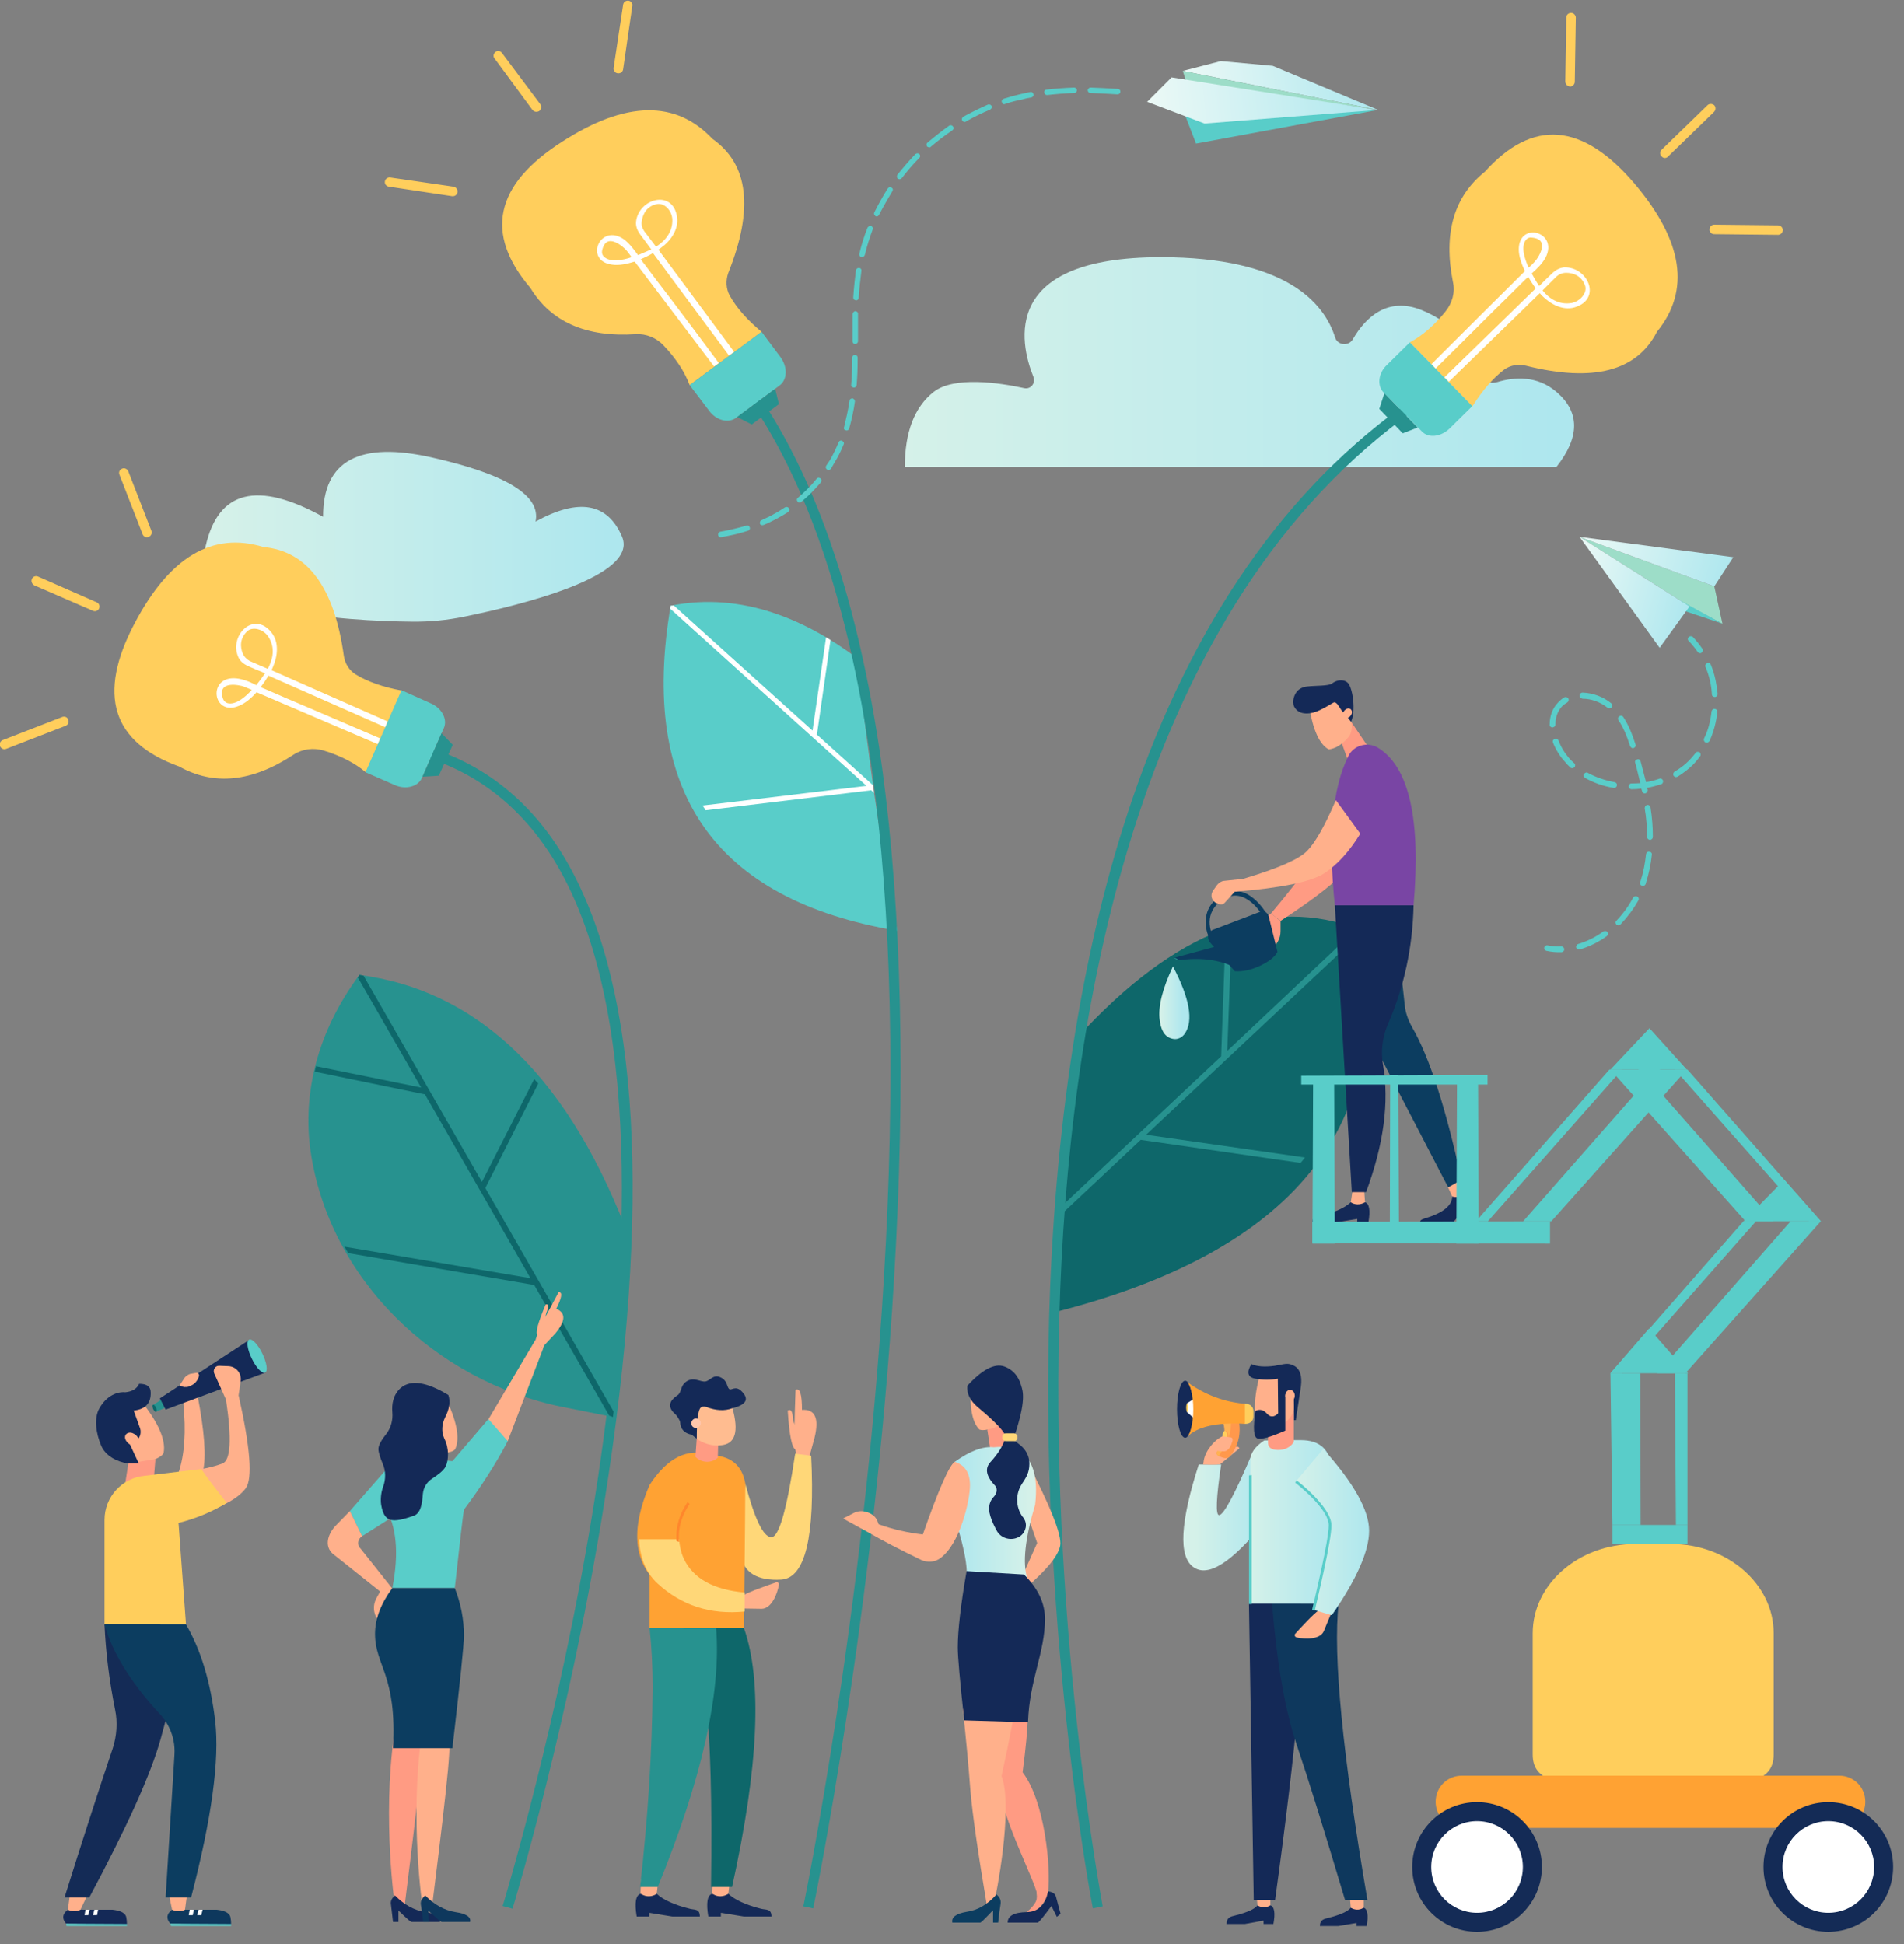 <svg version="1.2" xmlns="http://www.w3.org/2000/svg" viewBox="0 0 561 573" width="561" height="573">
	<rect x="0" y="0" width="561" height="573" fill="#808080" stroke="none"/>
	<title>Vector Smart Object-ai</title>
	<defs>
		<linearGradient id="g1" x1="64.2" y1="131.3" x2="179.6" y2="131.3" gradientUnits="userSpaceOnUse">
			<stop offset="0" stop-color="#d5f1e9"/>
			<stop offset="1" stop-color="#aee7ee"/>
		</linearGradient>
		<linearGradient id="g2" x1="266.6" y1="73.8" x2="458.2" y2="73.8" gradientUnits="userSpaceOnUse">
			<stop offset="0" stop-color="#d5f1e9"/>
			<stop offset="1" stop-color="#aee7ee"/>
		</linearGradient>
		<linearGradient id="g3" x1="467.4" y1="150.7" x2="511.2" y2="162.3" gradientUnits="userSpaceOnUse">
			<stop offset="0" stop-color="#ecf9f6"/>
			<stop offset="1" stop-color="#aee7ee"/>
		</linearGradient>
		<linearGradient id="g4" x1="465.9" y1="156.3" x2="501.2" y2="165.6" gradientUnits="userSpaceOnUse">
			<stop offset="0" stop-color="#ecf9f6"/>
			<stop offset="1" stop-color="#aee7ee"/>
		</linearGradient>
		<linearGradient id="g5" x1="348.1" y1="17.3" x2="403.8" y2="11.2" gradientUnits="userSpaceOnUse">
			<stop offset="0" stop-color="#ecf9f6"/>
			<stop offset="1" stop-color="#aee7ee"/>
		</linearGradient>
		<linearGradient id="g6" x1="337.1" y1="21.7" x2="403.8" y2="14.4" gradientUnits="userSpaceOnUse">
			<stop offset="0" stop-color="#ecf9f6"/>
			<stop offset="1" stop-color="#aee7ee"/>
		</linearGradient>
		<linearGradient id="g7" x1="342.1" y1="282.9" x2="348.4" y2="282.9" gradientUnits="userSpaceOnUse">
			<stop offset="0" stop-color="#d5f1e9"/>
			<stop offset="1" stop-color="#aee7ee"/>
		</linearGradient>
		<linearGradient id="g8" x1="352.1" y1="426.4" x2="372.5" y2="426.4" gradientUnits="userSpaceOnUse">
			<stop offset="0" stop-color="#d5f1e9"/>
			<stop offset="1" stop-color="#aee7ee"/>
		</linearGradient>
		<linearGradient id="g9" x1="368.4" y1="422.4" x2="392.4" y2="422.4" gradientUnits="userSpaceOnUse">
			<stop offset="0" stop-color="#d5f1e9"/>
			<stop offset="1" stop-color="#aee7ee"/>
		</linearGradient>
		<linearGradient id="g10" x1="381.8" y1="425" x2="403.4" y2="425" gradientUnits="userSpaceOnUse">
			<stop offset="0" stop-color="#d5f1e9"/>
			<stop offset="1" stop-color="#aee7ee"/>
		</linearGradient>
		<linearGradient id="g11" x1="303.6" y1="424.5" x2="281.3" y2="424.5" gradientUnits="userSpaceOnUse">
			<stop offset="0" stop-color="#d5f1e9"/>
			<stop offset="1" stop-color="#aee7ee"/>
		</linearGradient>
	</defs>
	<style>
		.s0 { fill: #0e676a } 
		.s1 { fill: #27928f } 
		.s2 { fill: url(#g1) } 
		.s3 { fill: url(#g2) } 
		.s4 { fill: #59cdc9 } 
		.s5 { fill: #ffffff } 
		.s6 { fill: #ffce5c } 
		.s7 { fill: #9dddc8 } 
		.s8 { fill: url(#g3) } 
		.s9 { fill: url(#g4) } 
		.s10 { fill: url(#g5) } 
		.s11 { fill: url(#g6) } 
		.s12 { fill: #0e385d } 
		.s13 { fill: #ffb08b } 
		.s14 { fill: #142957 } 
		.s15 { fill: #ff9b83 } 
		.s16 { fill: #142b56 } 
		.s17 { fill: #0c3d60 } 
		.s18 { fill: #7945a4 } 
		.s19 { fill: url(#g7) } 
		.s20 { fill: url(#g8) } 
		.s21 { fill: url(#g9) } 
		.s22 { fill: url(#g10) } 
		.s23 { fill: #ff984c } 
		.s24 { fill: #ffb253 } 
		.s25 { fill: #ff4665 } 
		.s26 { fill: #ffa233 } 
		.s27 { fill: #ffd778 } 
		.s28 { fill: #ffbc90 } 
		.s29 { fill: #ffc6ac } 
		.s30 { fill: #ff872c } 
		.s31 { fill: url(#g11) } 
	</style>
	<g id="Ńëîé 1">
		<g id="&lt;Group&gt;">
			<path id="&lt;Path&gt;" class="s0" d="m317.4 305.8q43.3-47.4 83.4-31.8 16.2 86.4-91.6 113.1z"/>
			<g id="&lt;Group&gt;">
				<path id="&lt;Path&gt;" class="s1" d="m400.8 274q0.1 0.5 0.2 1l-63.3 59.4 46.8 6.7q-0.6 0.8-1.3 1.6l-47.1-6.8-24.7 23.2 0.3-2.6 48.1-45.2 1.3-35.9q0.9-0.3 1.8-0.6l-1.3 34.9 38.3-36.1q0.5 0.2 0.9 0.4z"/>
			</g>
		</g>
		<path id="&lt;Path&gt;" class="s2" d="m95.2 152.3q-0.1-24.9 32.4-17.4 32.6 7.4 30.2 18.8 19.1-10.5 25.5 4.5c4.9 11.7-30.3 20.2-46.4 23.5q-7.7 1.6-15.6 1.5c-19.1-0.2-65.2-2.7-60.7-22.3q5.6-24.6 34.6-8.6z"/>
		<path id="&lt;Path&gt;" class="s3" d="m275.1 115.5c6-4.7 19.4-2.7 26.7-1.1 1.9 0.4 3.4-1.5 2.7-3.3-4.2-10.4-9.4-35.3 37.5-35.3 36.9 0 48.2 13.5 51.4 23.7 0.7 2.3 4 2.6 5.2 0.5 3.7-6.4 10.2-12.7 20.3-8.6 10.4 4.2 14 11.3 15.1 16.7 0.8 3.2 4 5.4 7.2 4.5 4.9-1.5 11.7-2 17.4 2.9q10.4 8.9 0 22.1h-192q0-15.4 8.5-22.1z"/>
		<g id="&lt;Group&gt;">
			<path id="&lt;Path&gt;" class="s4" d="m264.4 274.3q-80.8-13.6-66.8-95.8c21.3-4.3 40.4 4.5 55 15.5 3 26.9 6.5 53.8 11.8 80.3z"/>
			<path id="&lt;Path&gt;" class="s5" d="m257.5 233.7l-0.8-0.8-48.8 5.9q-0.4-0.7-0.9-1.4l48.3-5.8-57.8-52.2q0-0.4 0.1-0.9 0.5 0 0.9-0.1l40.9 36.9 4-27.5q0.7 0.4 1.3 0.8l-4 27.9 16.5 14.9q0.2 1.1 0.3 2.3z"/>
		</g>
		<g id="&lt;Group&gt;">
			<path id="&lt;Path&gt;" class="s1" d="m322 562.4c-0.2-0.9-16.4-85.7-12.6-182.7 2.3-56.9 10.9-106.9 25.7-148.4 18.6-52.1 46.9-91.1 84.3-115.8l1.6 2.5c-83.3 55.3-105.1 172.9-108.6 261.8-3.8 96.6 12.4 181.2 12.5 182z"/>
		</g>
		<g id="&lt;Group&gt;">
			<path id="&lt;Path&gt;" class="s1" d="m151 562.5l-2.9-0.8c0.2-0.6 16.8-55.1 27.1-119.8 9.4-59.5 15.3-140-10.3-185.6-10.1-17.9-24.6-29.4-42.9-34.1l0.8-2.9c19.1 4.9 34.2 16.8 44.7 35.5 20.9 37.3 24.5 100.4 10.6 187.7-10.3 64.8-26.9 119.5-27.1 120z"/>
		</g>
		<g id="&lt;Group&gt;">
			<path id="&lt;Path&gt;" class="s1" d="m239.6 562.4l-2.9-0.6c0.2-0.9 17.8-86.4 23.7-184.6 3.5-57.7 2.3-108.4-3.5-150.6-7.2-52.7-21.7-92.4-43-118l2.3-1.9c21.6 26 36.3 66.2 43.7 119.5 5.8 42.5 7 93.3 3.5 151.2-5.9 98.4-23.6 184.2-23.8 185z"/>
		</g>
		<g id="&lt;Group&gt;">
			<path id="&lt;Path&gt;" class="s1" d="m180.6 417.6l-15-3c-37.4-7.6-68.6-37.6-74.1-75.4-2.4-17 2-35.2 14.4-51.9q53.6 7.1 80 78.8z"/>
			<path id="&lt;Path&gt;" class="s0" d="m158.6 319.3l-15.6 30.8 37.8 65.9-0.2 1.6-1.1-0.4-22.1-38.5-54.8-9.4q-0.6-1-1.1-1.9l54.8 9.3-31.1-54.2-32.5-6.7 0.2-0.7q0.1-0.5 0.2-0.9l31 6.3-18.7-32.5q0.3-0.3 0.5-0.7 0.6 0.1 1.2 0.2l34.9 60.8 15.4-30.3q0.6 0.7 1.2 1.3z"/>
		</g>
		<g id="&lt;Group&gt;">
			<g id="&lt;Group&gt;">
				<g id="&lt;Group&gt;">
					<path id="&lt;Path&gt;" class="s6" d="m195.6 101.9c-2.1-2.3-5.2-3.6-8.3-3.4q-21.9 1.4-31-13.6-20.5-24.1 9.4-43.2 28-18 44.2-0.8 16 11.2 4.7 39.5c-0.8 2.2-0.7 4.7 0.4 6.7q3 5.4 9.4 10.7l-21.2 15.7q-2.2-5.9-7.6-11.6z"/>
					<path id="&lt;Path&gt;" class="s4" d="m224.4 97.8l5.6 7.5c2.1 2.9 2 6.6-0.3 8.3l-12.9 9.6c-2.3 1.6-5.8 0.7-7.9-2.2l-5.7-7.5z"/>
					<path id="&lt;Path&gt;" class="s1" d="m228.4 114.6l1.1 4.5-8 6-4.3-2.2z"/>
					<g id="&lt;Group&gt;">
						<path id="&lt;Compound Path&gt;" fill-rule="evenodd" class="s5" d="m194.8 73q-0.4 0.3-0.8 0.6l22.3 30.1-1.5 1.1-22.4-30.2q-1.7 1-3.6 1.8 0.6 0.9 1.2 1.6 3.7 5 7.5 9.9 7.2 9.5 14.3 19.1l-1.4 1q-11.7-15.5-23.4-30.9c-2.3 0.7-4.6 1.2-6.6 0.9-8.4-1-3.7-12.4 3.4-7.5 1.6 1.2 2.9 2.9 4.2 4.7 1.1-0.5 2.6-1.1 3.9-1.7q-2.1-2.8-3.4-4.6c-0.7-1-1.2-2.2-1.1-3.5 0.7-6.9 10.9-9.8 12.1-1.4 0.5 3.6-1.9 7-4.7 9zm-10.3 0.7c-0.6-0.7-5.9-5.7-7.1 0.2-0.1 0.6 0 1.2 0.5 1.7 1.7 1.8 5.7 1.1 8.2 0.2-0.5-0.7-1-1.4-1.6-2.1zm9.3-13.6c-3.3 0.5-4.4 3.1-4.7 5-0.2 1.1 0.1 2.1 0.7 3l3.5 4.6c2.8-1.8 4.9-4.4 4.8-8-0.1-2.5-2.1-4.8-4.3-4.6z"/>
					</g>
				</g>
				<g id="&lt;Group&gt;">
					<path id="&lt;Path&gt;" class="s6" d="m133.2 57.8l-18.6-2.8c-0.8-0.1-1.3-0.8-1.2-1.5 0.1-0.8 0.8-1.3 1.6-1.2l18.6 2.7c0.8 0.1 1.3 0.9 1.2 1.6-0.1 0.8-0.8 1.3-1.6 1.2z"/>
				</g>
				<g id="&lt;Group&gt;">
					<path id="&lt;Path&gt;" class="s6" d="m182 21.6c-0.8-0.1-1.3-0.8-1.2-1.6l2.8-18.6c0.1-0.8 0.8-1.3 1.6-1.2 0.7 0.1 1.3 0.8 1.1 1.6l-2.7 18.6c-0.1 0.8-0.8 1.3-1.6 1.2z"/>
				</g>
				<g id="&lt;Group&gt;">
					<path id="&lt;Path&gt;" class="s6" d="m156.9 32.4l-11.2-15.2c-0.5-0.6-0.3-1.4 0.3-1.9 0.6-0.5 1.5-0.3 1.9 0.3l11.3 15.1c0.4 0.6 0.3 1.5-0.3 2-0.7 0.4-1.5 0.3-2-0.3z"/>
				</g>
			</g>
		</g>
		<g id="&lt;Group&gt;">
			<g id="&lt;Group&gt;">
				<g id="&lt;Group&gt;">
					<path id="&lt;Path&gt;" class="s6" d="m95.4 221.2c-3-0.9-6.3-0.5-8.9 1.2q-18.3 12.1-33.7 3.5-29.7-10.7-13.2-42.1 15.5-29.5 38-22.6 19.5 1.8 23.7 32c0.3 2.3 1.6 4.4 3.6 5.6q5.3 3.2 13.5 4.7l-10.6 24.1q-4.9-4.1-12.4-6.4z"/>
					<path id="&lt;Path&gt;" class="s4" d="m118.3 203.4l8.7 3.9c3.2 1.4 4.9 4.7 3.8 7.2l-6.5 14.8c-1.1 2.5-4.7 3.5-7.9 2.1l-8.7-3.8z"/>
					<path id="&lt;Path&gt;" class="s1" d="m130.1 216.1l3.3 3.4-4.1 9.1-4.8 0.3z"/>
					<g id="&lt;Group&gt;">
						<path id="&lt;Compound Path&gt;" fill-rule="evenodd" class="s5" d="m80.4 196.6q-0.2 0.4-0.4 0.9l34.2 15.1-0.7 1.7-34.4-15.2q-1 1.7-2.3 3.4 1 0.4 1.9 0.8 5.7 2.5 11.4 4.9 10.9 4.7 21.9 9.4l-0.7 1.7q-17.9-7.7-35.7-15.3c-1.6 1.8-3.4 3.3-5.2 4-7.8 3.3-9.4-8.9-0.8-8.1 2 0.2 4 1 5.9 2 0.8-1 1.8-2.3 2.6-3.5q-3.2-1.3-5.2-2.2c-1.2-0.6-2.2-1.4-2.7-2.6-2.8-6.3 4.6-13.8 9.8-7.2 2.3 2.9 1.8 7 0.4 10.2zm-8.6 5.7c-0.8-0.3-8-2.1-6.1 3.6 0.2 0.6 0.7 1.1 1.3 1.3 2.4 0.7 5.4-1.9 7.2-3.9-0.8-0.3-1.6-0.7-2.4-1zm1.3-16.5c-2.6 2.2-2.3 5-1.6 6.7 0.4 1 1.2 1.8 2.1 2.3l5.3 2.3c1.6-3 2.2-6.3 0.2-9.4-1.3-2.1-4.2-3.1-6-1.9z"/>
					</g>
				</g>
				<g id="&lt;Group&gt;">
					<path id="&lt;Path&gt;" class="s6" d="m19.3 213.9l-17.5 6.8c-0.7 0.3-1.5-0.1-1.8-0.8-0.3-0.7 0.1-1.5 0.8-1.8l17.5-6.8c0.7-0.3 1.6 0 1.8 0.8 0.3 0.7 0 1.5-0.8 1.8z"/>
				</g>
				<g id="&lt;Group&gt;">
					<path id="&lt;Path&gt;" class="s6" d="m43.8 158.2c-0.7 0.3-1.5 0-1.8-0.8l-6.8-17.5c-0.3-0.7 0-1.5 0.8-1.8 0.7-0.3 1.5 0.1 1.8 0.8l6.8 17.5c0.3 0.7-0.1 1.6-0.8 1.8z"/>
				</g>
				<g id="&lt;Group&gt;">
					<path id="&lt;Path&gt;" class="s6" d="m27.4 180l-17.3-7.5c-0.7-0.4-1-1.2-0.7-1.9 0.3-0.7 1.1-1 1.8-0.7l17.3 7.6c0.7 0.3 1 1.1 0.7 1.8-0.3 0.7-1.1 1-1.8 0.7z"/>
				</g>
			</g>
		</g>
		<g id="&lt;Group&gt;">
			<g id="&lt;Group&gt;">
				<g id="&lt;Group&gt;">
					<path id="&lt;Path&gt;" class="s6" d="m425.9 91.8c2-2.5 2.9-5.6 2.2-8.7q-4.3-21.5 9.4-32.5 21.1-23.5 44.1 3.5 21.5 25.4 6.6 43.7-8.9 17.4-38.5 10c-2.3-0.6-4.7-0.2-6.6 1.2q-4.9 3.8-9.3 10.8l-18.4-18.9q5.6-3 10.5-9.1z"/>
					<path id="&lt;Path&gt;" class="s4" d="m433.8 119.7l-6.7 6.6c-2.6 2.5-6.3 2.9-8.2 0.8l-11.3-11.5c-1.9-2-1.5-5.7 1.1-8.1l6.7-6.6z"/>
					<path id="&lt;Path&gt;" class="s1" d="m417.7 126l-4.4 1.7-6.9-7.2 1.5-4.6z"/>
					<g id="&lt;Group&gt;">
						<path id="&lt;Compound Path&gt;" fill-rule="evenodd" class="s5" d="m454.4 87.2q-0.4-0.4-0.7-0.8l-26.8 26.1-1.3-1.3 26.9-26.2q-1.2-1.6-2.2-3.4-0.8 0.7-1.5 1.4-4.4 4.4-8.8 8.7-8.5 8.5-17 16.9l-1.2-1.3q13.7-13.7 27.5-27.4c-1-2.1-1.8-4.4-1.8-6.3-0.1-8.5 11.8-5.4 7.9 2.3-0.9 1.7-2.5 3.3-4.1 4.7 0.6 1.1 1.4 2.5 2.2 3.7q2.5-2.5 4.1-4c0.9-0.8 2.1-1.4 3.3-1.5 7-0.2 11.2 9.4 3 11.8-3.5 1-7.1-1-9.5-3.4zm-2.1-10.2c0.6-0.6 4.9-6.6-1.1-7-0.6-0.1-1.2 0.2-1.6 0.7-1.6 2-0.3 5.8 0.8 8.2 0.7-0.6 1.3-1.2 1.9-1.9zm14.8 7.4c-1-3.2-3.7-4-5.6-4-1.1 0-2.1 0.4-2.9 1.1l-4.1 4.1c2.1 2.6 5 4.3 8.6 3.7 2.4-0.5 4.5-2.8 4-4.9z"/>
					</g>
				</g>
				<g id="&lt;Group&gt;">
					<path id="&lt;Path&gt;" class="s6" d="m461.2 24l0.3-18.8c0-0.8 0.6-1.4 1.4-1.4 0.8 0 1.4 0.7 1.4 1.4l-0.3 18.9c0 0.7-0.6 1.4-1.4 1.4-0.8-0.1-1.4-0.7-1.4-1.5z"/>
				</g>
				<g id="&lt;Group&gt;">
					<path id="&lt;Path&gt;" class="s6" d="m503.7 67.6c0-0.8 0.6-1.4 1.4-1.4l18.8 0.2c0.8 0 1.4 0.7 1.4 1.4 0 0.8-0.7 1.4-1.4 1.4l-18.9-0.2c-0.7 0-1.4-0.7-1.3-1.4z"/>
				</g>
				<g id="&lt;Group&gt;">
					<path id="&lt;Path&gt;" class="s6" d="m489.6 44.1l13.5-13.1c0.5-0.5 1.4-0.5 2 0 0.5 0.6 0.5 1.4-0.1 2l-13.5 13.1c-0.5 0.6-1.4 0.6-1.9 0-0.6-0.5-0.6-1.4 0-2z"/>
				</g>
			</g>
		</g>
		<g id="&lt;Group&gt;">
			<g id="&lt;Group&gt;">
				<path id="&lt;Path&gt;" class="s7" d="m505.1 172.8l2.4 11-9.7-5.1-32.4-20.5z"/>
				<path id="&lt;Path&gt;" class="s4" d="m507.5 183.8l-17.2-5.8 4.8-1z"/>
				<path id="&lt;Path&gt;" class="s8" d="m465.4 158.2l45.3 6-5.6 8.6z"/>
				<path id="&lt;Path&gt;" class="s9" d="m465.4 158.2l32.4 20.5-8.8 12.2z"/>
			</g>
			<g id="&lt;Group&gt;">
				<g id="&lt;Group&gt;">
					<path id="&lt;Path&gt;" class="s4" d="m500.2 192.1q-1.2-1.7-2.6-3.2c-0.4-0.3-0.4-0.8 0-1.2 0.3-0.3 0.8-0.3 1.2 0q1.5 1.6 2.8 3.5c0.3 0.4 0.1 0.9-0.2 1.1q-0.2 0.1-0.3 0.2c-0.4 0-0.7-0.1-0.9-0.4z"/>
				</g>
				<g id="&lt;Group&gt;">
					<g id="&lt;Group&gt;">
						<path id="&lt;Compound Path&gt;" class="s4" d="m464.4 279.2c-0.1-0.4 0.2-0.9 0.6-1 2.6-0.8 5.1-2 7.4-3.7 0.4-0.2 1-0.2 1.2 0.2 0.3 0.4 0.2 0.9-0.2 1.2-2.5 1.8-5.2 3.1-7.9 3.9q0 0-0.1 0c-0.4 0.1-0.9-0.1-1-0.6zm11.9-6.7c-0.4-0.4-0.4-0.9 0-1.2 1.9-2 3.6-4.3 4.9-6.8 0.3-0.4 0.8-0.5 1.2-0.3 0.4 0.2 0.6 0.7 0.3 1.2-1.4 2.5-3.2 4.9-5.2 7q-0.2 0.2-0.5 0.3c-0.2 0-0.5 0-0.7-0.2zm7.5-11.5c-0.5-0.1-0.7-0.6-0.6-1.1l0.2-0.3c0.8-2.5 1.3-5.1 1.6-7.9 0.1-0.5 0.5-0.8 0.9-0.7 0.5 0 0.9 0.4 0.8 0.9-0.3 2.9-0.9 5.6-1.7 8.2l-0.1 0.4c-0.1 0.3-0.4 0.5-0.7 0.6q-0.2 0-0.4-0.1zm2.3-13.5c-0.4 0-0.8-0.4-0.8-0.8 0-2.7-0.2-5.6-0.7-8.5 0-0.5 0.3-0.9 0.8-1 0.4 0 0.9 0.3 0.9 0.7 0.5 3.1 0.7 6 0.7 8.7 0 0.5-0.3 0.8-0.7 0.9q-0.1 0-0.2 0zm-1.3-13.7c-0.5 0.1-0.9-0.2-1-0.7q-0.1-0.3-0.2-0.7-1.4 0.2-2.9 0.2c-0.4 0-0.8-0.4-0.8-0.8 0-0.5 0.3-0.9 0.8-0.9q1.3 0 2.6-0.1c-0.5-1.9-0.9-3.9-1.5-6-0.2-0.4 0.1-0.9 0.6-1 0.4-0.2 0.9 0.1 1 0.6 0.6 2.2 1.1 4.2 1.6 6.1q2-0.3 3.9-1c0.5-0.2 0.9 0.1 1.1 0.5 0.1 0.5-0.1 1-0.5 1.1q-2.1 0.7-4.2 1.1 0.1 0.3 0.2 0.6c0 0.5-0.3 0.9-0.7 1q0 0 0 0zm8.3-5.2c-0.2-0.4-0.1-0.9 0.3-1.2q2.3-1.3 4.1-3.1 1.1-1.1 2.1-2.4c0.2-0.4 0.8-0.4 1.2-0.2 0.3 0.3 0.4 0.9 0.1 1.2q-1 1.4-2.2 2.6-2 1.9-4.4 3.4-0.1 0-0.3 0.1c-0.3 0.1-0.7-0.1-0.9-0.4zm-17.7 3.6c-3-0.5-5.8-1.5-8.3-2.9-0.5-0.3-0.6-0.8-0.4-1.2 0.3-0.4 0.8-0.6 1.2-0.3 2.4 1.3 5 2.2 7.8 2.7 0.5 0.1 0.8 0.5 0.7 1 0 0.3-0.3 0.6-0.6 0.7q-0.2 0-0.4 0zm27.1-13.4c-0.4-0.2-0.6-0.7-0.4-1.2 1.2-2.4 1.9-5.1 2.2-8 0.1-0.4 0.5-0.8 0.9-0.7 0.5 0 0.8 0.4 0.8 0.9-0.3 3-1.1 5.9-2.3 8.6-0.2 0.2-0.4 0.4-0.6 0.4q-0.3 0.1-0.6 0zm-39.8 7.4q-0.9-0.8-1.6-1.7c-1.5-1.6-2.7-3.6-3.5-5.6-0.2-0.5 0-1 0.5-1.1 0.4-0.2 0.9 0 1.1 0.4 0.7 1.9 1.8 3.7 3.1 5.2q0.7 0.8 1.5 1.5c0.4 0.3 0.4 0.9 0.1 1.2q-0.2 0.2-0.5 0.3c-0.2 0-0.5 0-0.7-0.2zm17.6-6.3c-1-3.2-2.1-5.7-3.4-7.6-0.3-0.4-0.2-1 0.2-1.2 0.4-0.3 1-0.2 1.2 0.2 1.4 2.1 2.5 4.7 3.6 8.1 0.2 0.4-0.1 0.9-0.5 1q0 0.1-0.1 0.1c-0.4 0.1-0.8-0.2-1-0.6zm25-14.5c-0.5 0-0.9-0.3-0.9-0.8q-0.1-1.9-0.5-3.7-0.5-2.3-1.4-4.4c-0.2-0.4 0.1-0.9 0.5-1.1 0.4-0.2 0.9 0 1.1 0.5q0.9 2.2 1.4 4.6 0.4 2 0.6 4c0 0.4-0.3 0.8-0.7 0.9q0 0-0.1 0zm-47.9 9c-0.5-0.1-0.9-0.4-0.8-0.9 0-2.5 0.8-4.7 2.4-6.4q0.8-0.9 1.9-1.6c0.4-0.2 0.9-0.1 1.2 0.3 0.2 0.4 0.1 0.9-0.3 1.2q-0.9 0.5-1.6 1.2-1.9 2.1-1.9 5.3c0 0.4-0.3 0.8-0.7 0.8q-0.1 0.1-0.2 0.1zm16.3-5.8c-2.1-1.7-4.8-2.7-7.4-2.7-0.5-0.1-0.9-0.4-0.9-0.9 0-0.5 0.4-0.9 0.9-0.9 3 0.1 6.1 1.2 8.5 3.2 0.3 0.3 0.4 0.8 0.1 1.2q-0.2 0.2-0.5 0.2c-0.3 0.1-0.5 0-0.7-0.1z"/>
					</g>
				</g>
				<g id="&lt;Group&gt;">
					<path id="&lt;Path&gt;" class="s4" d="m460.1 280.6q-2.3 0.1-4.5-0.4c-0.4-0.1-0.7-0.5-0.6-1 0.1-0.4 0.5-0.7 1-0.6q2 0.4 4 0.3c0.5 0 0.9 0.4 0.9 0.9 0 0.4-0.3 0.7-0.7 0.8q0 0-0.1 0z"/>
				</g>
			</g>
		</g>
		<g id="&lt;Group&gt;">
			<g id="&lt;Group&gt;">
				<path id="&lt;Path&gt;" class="s10" d="m348.5 20.9l11.2-2.9 15.3 1.4 31.1 13z"/>
				<path id="&lt;Path&gt;" class="s7" d="m406.1 32.4l-56.5-8.1-1.1-3.4"/>
				<path id="&lt;Path&gt;" class="s4" d="m406 32.4l-53.6 9.9-3.2-8.3-0.1-0.1z"/>
				<path id="&lt;Path&gt;" class="s11" d="m338 30l7.2-7.2 60.5 9.6-50.8 4z"/>
			</g>
			<g id="&lt;Group&gt;">
				<path id="&lt;Path&gt;" class="s4" d="m226.3 152.4q2.6-1.3 5-2.9c0.4-0.2 0.9-0.1 1.1 0.2 0.3 0.4 0.2 0.9-0.2 1.2q-2.5 1.6-5.2 2.9-1 0.5-2 0.9c-0.3 0.1-0.5 0.1-0.7 0q-0.3-0.1-0.4-0.4c-0.1-0.4 0.1-0.9 0.5-1q0.9-0.5 1.9-0.9z"/>
				<path id="&lt;Path&gt;" class="s4" d="m321.3 25.8c2.5 0.1 5.2 0.2 8.1 0.4 0.4 0 0.8 0.4 0.7 0.9 0 0.4-0.4 0.7-0.8 0.7-2.9-0.2-5.5-0.3-8-0.4q-0.2 0-0.4-0.1c-0.2-0.1-0.4-0.4-0.4-0.7 0-0.4 0.4-0.8 0.8-0.8z"/>
				<path id="&lt;Path&gt;" class="s4" d="m308.1 27.9c-0.2-0.1-0.4-0.4-0.4-0.6-0.1-0.5 0.2-0.9 0.7-0.9 2.5-0.3 5.3-0.5 8.1-0.6 0.4 0 0.8 0.4 0.8 0.8 0 0.5-0.4 0.8-0.8 0.8-2.8 0.1-5.4 0.3-7.9 0.6q-0.3 0-0.5-0.1z"/>
				<path id="&lt;Path&gt;" class="s4" d="m240.6 141.1c0.3-0.4 0.8-0.4 1.2-0.1 0.3 0.3 0.3 0.8 0.1 1.1-1.8 2.1-3.7 4.1-5.8 5.8-0.3 0.2-0.6 0.3-0.9 0.1q-0.1-0.1-0.2-0.2c-0.3-0.3-0.3-0.8 0.1-1.1 2-1.7 3.9-3.6 5.5-5.6z"/>
				<path id="&lt;Path&gt;" class="s4" d="m243.7 138.4c-0.4-0.3-0.5-0.7-0.3-1.1q0.6-0.9 1.2-1.8 1.4-2.5 2.5-5.2c0.2-0.4 0.6-0.6 1-0.4 0.4 0.2 0.7 0.6 0.5 1q-1.1 2.8-2.7 5.4-0.5 0.9-1.1 1.9c-0.3 0.3-0.7 0.4-1.1 0.2q0 0 0 0z"/>
				<path id="&lt;Path&gt;" class="s4" d="m249.2 126.8q-0.1 0-0.2 0c-0.3-0.2-0.5-0.6-0.3-0.9 0.6-2.5 1.2-5 1.6-7.8 0-0.4 0.4-0.7 0.9-0.7 0.4 0.1 0.7 0.5 0.7 0.9-0.4 2.9-1 5.5-1.7 8-0.1 0.4-0.6 0.7-1 0.5z"/>
				<path id="&lt;Path&gt;" class="s4" d="m262.9 56.4q-0.8 1.3-1.6 2.7-1.2 2.1-2.3 4.2c-0.2 0.4-0.6 0.6-1 0.4q-0.1 0-0.1-0.1c-0.3-0.2-0.5-0.6-0.3-1q1.1-2.2 2.3-4.3 0.8-1.4 1.7-2.8c0.2-0.3 0.7-0.5 1.1-0.2 0.4 0.2 0.5 0.7 0.2 1.1z"/>
				<path id="&lt;Path&gt;" class="s4" d="m257.1 67.7c-0.9 2.4-1.7 5-2.3 7.5-0.2 0.4-0.6 0.7-1 0.6q-0.1 0-0.2-0.1c-0.3-0.2-0.5-0.5-0.4-0.9 0.6-2.6 1.4-5.2 2.4-7.7 0.2-0.4 0.7-0.6 1.1-0.5 0.4 0.2 0.6 0.6 0.4 1.1z"/>
				<path id="&lt;Path&gt;" class="s4" d="m270.9 46.5c-1.9 1.9-3.6 3.9-5.2 6-0.3 0.3-0.7 0.4-1 0.2q-0.1 0-0.1 0c-0.4-0.3-0.4-0.8-0.2-1.2 1.7-2.1 3.5-4.2 5.3-6.1 0.4-0.3 0.9-0.3 1.2 0 0.3 0.3 0.3 0.8 0 1.1z"/>
				<path id="&lt;Path&gt;" class="s4" d="m284.6 35.8c-0.2 0.2-0.5 0.2-0.8 0q-0.2-0.1-0.3-0.3c-0.2-0.3-0.1-0.8 0.3-1.1 2.4-1.3 4.8-2.5 7.3-3.6 0.4-0.1 0.9 0 1.1 0.5 0.1 0.4-0.1 0.8-0.5 1-2.4 1-4.8 2.2-7.1 3.5z"/>
				<path id="&lt;Path&gt;" class="s4" d="m252 101.4q-0.3 0-0.4-0.1c-0.3-0.2-0.4-0.4-0.4-0.7v-1q0-3.6 0-7.1c0.1-0.4 0.4-0.8 0.9-0.8 0.4 0.1 0.8 0.4 0.7 0.9q0 3.5 0 7v1c0 0.4-0.4 0.8-0.8 0.8z"/>
				<path id="&lt;Path&gt;" class="s4" d="m274.3 43.2c-0.2 0.3-0.6 0.3-0.9 0.1q-0.1 0-0.2-0.1c-0.3-0.4-0.3-0.9 0.1-1.2 2-1.7 4.2-3.4 6.4-5 0.4-0.2 0.9-0.1 1.1 0.3 0.3 0.3 0.2 0.8-0.2 1.1-2.2 1.5-4.3 3.1-6.3 4.8z"/>
				<path id="&lt;Path&gt;" class="s4" d="m251.9 104.6c0.5 0 0.8 0.4 0.8 0.8 0 3.2-0.1 5.7-0.3 8.1-0.1 0.4-0.4 0.8-0.9 0.7q-0.2 0-0.3-0.1c-0.3-0.1-0.5-0.4-0.4-0.7 0.2-2.4 0.3-4.9 0.3-8 0-0.5 0.4-0.8 0.8-0.8z"/>
				<path id="&lt;Path&gt;" class="s4" d="m219.9 154.9c0.4-0.2 0.9 0.1 1 0.5 0.2 0.4-0.1 0.9-0.5 1-2.4 0.8-5 1.4-7.9 1.9q-0.3 0.1-0.6-0.1c-0.1-0.1-0.3-0.3-0.3-0.5-0.1-0.5 0.2-0.9 0.6-1 2.8-0.5 5.3-1.1 7.7-1.8z"/>
				<path id="&lt;Path&gt;" class="s4" d="m253.2 79c0.4 0 0.7 0.4 0.6 0.9-0.3 2.4-0.6 5-0.8 7.9 0 0.4-0.4 0.8-0.8 0.7q-0.2 0-0.4-0.1c-0.2-0.1-0.4-0.4-0.4-0.7 0.2-3 0.5-5.6 0.8-8.1 0.1-0.4 0.5-0.7 1-0.6z"/>
				<path id="&lt;Path&gt;" class="s4" d="m300.8 27.7q1.4-0.3 2.8-0.6c0.4-0.1 0.8 0.2 0.9 0.7 0.1 0.4-0.2 0.8-0.6 0.9q-1.4 0.2-2.7 0.6-2.6 0.5-5 1.3-0.4 0.2-0.7 0-0.2-0.2-0.3-0.5c-0.2-0.4 0.1-0.8 0.5-1q2.5-0.8 5.1-1.4z"/>
			</g>
		</g>
		<g id="&lt;Group&gt;">
			<g id="&lt;Group&gt;">
				<path id="&lt;Path&gt;" class="s12" d="m50.7 562.8h13.2c1.7 0.2 3.7 0.7 4 2.2q0.2 1 0.2 2-0.5 0.5-17.9-0.1l-0.1-0.1q-1.8-2.2 0.6-4z"/>
				<path id="&lt;Path&gt;" class="s4" d="m68.1 567.6h-17.7l-0.2-0.7 17.9 0.1z"/>
				<g id="&lt;Group&gt;">
					<path id="&lt;Path&gt;" class="s5" d="m55.9 562.8h1.2l-0.3 1.6h-1.2z"/>
				</g>
				<g id="&lt;Group&gt;">
					<path id="&lt;Path&gt;" class="s5" d="m58.5 562.8h1.2l-0.4 1.6h-1.2z"/>
				</g>
				<path id="&lt;Path&gt;" class="s13" d="m55.1 558.4l-0.6 4.4-0.2 0.1c-1.1 0.5-2.5 0.4-3.6-0.1l-0.9-4.4z"/>
			</g>
			<g id="&lt;Group&gt;">
				<path id="&lt;Path&gt;" class="s14" d="m20 562.8h13.2c1.7 0.2 3.7 0.7 4 2.2q0.2 1 0.2 2-0.5 0.5-17.9-0.1l-0.1-0.1q-1.8-2.2 0.6-4z"/>
				<path id="&lt;Path&gt;" class="s4" d="m37.4 567.6h-17.8l-0.1-0.7 17.9 0.1z"/>
				<g id="&lt;Group&gt;">
					<path id="&lt;Path&gt;" class="s5" d="m25.2 562.8h1.2l-0.4 1.6h-1.1z"/>
				</g>
				<g id="&lt;Group&gt;">
					<path id="&lt;Path&gt;" class="s5" d="m27.8 562.8h1.1l-0.3 1.6h-1.2z"/>
				</g>
				<path id="&lt;Path&gt;" class="s13" d="m25.8 558.4l-2.1 4.4-0.2 0.1c-1.1 0.5-2.4 0.4-3.5-0.1l0.6-4.4z"/>
			</g>
			<g id="&lt;Group&gt;">
				<path id="&lt;Path&gt;" class="s13" d="m48.2 428.2c-0.3 0.7-1.3 1.3-2.4 1.8-1.6 0.8-3.3 1.2-5.1 1.3-1.5-2.4-4-4.1-6.9-4.1q0 0-0.1 0 0 0-0.1 0-0.4 0-0.7 0-0.1-0.2-0.2-0.4l-3.3-8.5 10.8-7.1q9.2 10.9 8 17z"/>
			</g>
			<path id="&lt;Path&gt;" class="s13" d="m58.2 411.2q3.1 16.1 1.6 22.4c-1.4 6.3-5.9 1.5-7.2 0.4q2.7-8 1.4-20.6z"/>
			<g id="&lt;Group&gt;">
				<g id="&lt;Group&gt;">
					<path id="&lt;Path&gt;" class="s1" d="m48.6 414.9l-2.8 1.2-0.9-1.9 2.6-1.7z"/>
					<path id="&lt;Path&gt;" class="s0" d="m46 414.8c0.2 0.6 0.2 1.2 0 1.3-0.2 0.1-0.6-0.3-0.9-0.9-0.2-0.6-0.2-1.1 0-1.2 0.2-0.1 0.6 0.3 0.9 0.8z"/>
				</g>
				<path id="&lt;Path&gt;" class="s14" d="m78.2 404.5l-29.4 10.9-1.7-3.3 26.3-17.2q0.5 1.3 2.3 3.9c1.2 1.6 2 3.3 2.5 4.4q0 0 0 0.1 0 0.6 0 1.2z"/>
			</g>
			<path id="&lt;Path&gt;" class="s15" d="m45.8 430l-0.6 7.2h-8.3l0.9-5.9z"/>
			<path id="&lt;Path&gt;" class="s13" d="m56.3 433.3q4.9-0.4 9.2-2 3.7-1.3 1.1-18.8l-3.5-7.8c-0.4-1 0.3-2.2 1.4-2.2l2.6 0.1c2.4 0 4.2 2.1 3.8 4.5l-0.6 4.1q5.2 23.2 2.1 27.4-3.1 4.2-13 7.4z"/>
			<path id="&lt;Path&gt;" class="s14" d="m37.8 431.3c-3.3-0.5-6.7-2.2-8-5.3-1.5-3.5-2.2-8.1-0.5-11 2.5-4.4 6.2-4.9 7.6-4.7q3.1-0.3 4.1-2.5 3.4 0 3.4 2.5 0.2 4.8-5 5.4l1.9 5.3c0.4 1.4-0.1 2.9-1.3 3.7l-1.7 1 2.6 5.6z"/>
			<path id="&lt;Path&gt;" class="s16" d="m47.2 478.7l5.1 13.5q-0.7 4.9-5 20.4-4.3 15.4-21 46.6h-7.3q8.3-26.4 14.2-43.9c1.2-3.7 1.5-7.7 0.7-11.5q-2.6-13.1-3.1-25.1z"/>
			<path id="&lt;Path&gt;" class="s13" d="m39.4 422.5c1.1 0.5 1.7 1.7 1.4 2.6-0.3 0.9-1.4 1.2-2.5 0.6-1-0.6-1.7-1.7-1.4-2.6 0.3-0.9 1.5-1.2 2.5-0.6z"/>
			<path id="&lt;Path&gt;" class="s6" d="m54.8 478.7h-24v-30.8c0-6.7 5.1-12.4 11.9-13l16.6-2q2 3 7.5 10-6.6 4-14.2 5.9z"/>
			<path id="&lt;Path&gt;" class="s17" d="m54.8 478.7q6.6 11.3 8.6 28.5 2 17.1-7.1 52h-7.5l2.6-42c0.4-6.1-2.6-10.4-4.7-12.5q-12.5-13.7-15.9-26z"/>
			<path id="&lt;Path&gt;" class="s4" d="m73.4 394.8c0.9-0.4 2.6 1.4 3.9 4.1 1.3 2.7 1.7 5.2 0.8 5.6-0.9 0.4-2.6-1.4-3.9-4.1-1.3-2.6-1.7-5.2-0.8-5.6z"/>
			<path id="&lt;Path&gt;" class="s13" d="m54.4 406c0.4-0.5 1-0.9 1.6-1.1l1.7-0.3c0.6-0.2 1.1 0.4 0.9 1-0.4 1.4-1.4 2.5-2.8 2.9l-0.1 0.1c-0.9 0.3-1.8 0.2-2.5-0.2l-0.3-0.1z"/>
		</g>
		<g id="&lt;Group&gt;">
			<g id="&lt;Group&gt;">
				<g id="&lt;Group&gt;">
					<path id="&lt;Path&gt;" class="s15" d="m374.5 269.2q13.7-16.2 21.2-30c7.5-13.8 5.1 11.5 1.3 16.6q-3.8 5.2-19.7 15.6z"/>
					<path id="&lt;Path&gt;" class="s15" d="m377.3 271.4v3c0 1-0.2 2-0.7 2.9l-2.1 3.5-1.9-10.2 1.9-1.4z"/>
					<g id="&lt;Group&gt;">
						<path id="&lt;Path&gt;" class="s15" d="m398.1 212.7l6.1 9-6.8 3-2.4-6.6z"/>
						<g id="&lt;Group&gt;">
							<path id="&lt;Path&gt;" class="s13" d="m393.5 220.3c-0.8 0.3-1.6 0.6-2.1 0.5q-3.9-2.2-5.6-12.2l2.8-3.3 6 0.6 3.1 5.8c0.8 1.5 0.8 3.4 0 5-1.1 1.5-2.5 2.8-4.2 3.6z"/>
						</g>
						<path id="&lt;Path&gt;" class="s14" d="m395.5 209.6c-0.8-0.9-1.7-3.2-2.7-2.5-0.6 0.4-3.1 1.8-4 2.2-2 1-6 1.9-7.5-1.1-0.7-1.6 0.1-3.6 0.9-4.5 0.7-0.8 1.8-1.3 2.9-1.4 2.6-0.3 6.4-0.1 7.4-0.9 1.8-1.4 4.3-1.2 5.1 0.5 0.9 1.8 1.3 5 1.2 7.1q0 1.9-0.7 3.7z"/>
						<path id="&lt;Path&gt;" class="s13" d="m398.2 210.5c-0.4 0.8-1.2 1.3-1.8 1.1-0.7-0.1-0.9-0.9-0.6-1.7 0.4-0.8 1.2-1.3 1.8-1.1 0.7 0.2 0.9 1 0.6 1.7z"/>
					</g>
					<path id="&lt;Path&gt;" class="s1" d="m347.1 282.3v0.7l-1.3-0.7z"/>
					<path id="&lt;Path&gt;" class="s17" d="m363.8 285.1q-6.9-3.5-16.7-2.1-0.2-0.7-1.3-0.7l13.3-3.6z"/>
					<g id="&lt;Group&gt;">
						<path id="&lt;Path&gt;" class="s17" d="m356.2 276.2c-0.1-0.1-3.7-7.8 3.7-12.4 7.4-4.7 13.2 5.3 13.2 5.4l-1 0.8c-0.2-0.4-5.2-9-11.6-5-6.4 4-3.4 10.2-3.3 10.5z"/>
					</g>
					<path id="&lt;Path&gt;" class="s18" d="m405.9 220.3q13.9 8.4 10.6 46.5h-23.2q-3.1-29.9 4-44c1.5-3.1 5.5-4.3 8.6-2.5z"/>
					<path id="&lt;Path&gt;" class="s17" d="m371.3 284.6q-4.1 1.9-7.5 1.6l-7.3-8.5c-1-1.2-0.6-3.1 0.9-3.7l13.9-5.3c1-0.5 2.2 0.2 2.5 1.3l2.6 10.5q-1.1 2.2-5.1 4.1z"/>
					<g id="&lt;Group&gt;">
						<path id="&lt;Path&gt;" class="s14" d="m431.8 351.3q2 0 3.3 3.8l-2.7 2.6-1.1-1-3.7 4.1q-6.7 0-9.3 0c0.3-0.7-0.3-1.2 1.4-1.7q8.1-2.4 8.2-6.5 2.3-0.7 3.9-1.3z"/>
						<path id="&lt;Path&gt;" class="s13" d="m430.6 347.7l1.2 3.6-0.1 0.2c-1 1.1-2.5 1.5-3.8 1.1l-1.6-3.5z"/>
					</g>
					<path id="&lt;Path&gt;" class="s17" d="m403.4 307.7l8.2-29.9q0.9 5.2 2.3 18.4c0.2 2.2 1 4.4 2.1 6.4q7.7 13.2 14.6 45.1l-3.9 2.2q-20.7-39.7-20.7-40.1z"/>
					<path id="&lt;Path&gt;" class="s13" d="m400.8 245.7q-4.8 7.8-10.5 11.6-5.7 3.8-26.5 5.5l-2.9 3.2c-0.4 0.5-1.1 0.7-1.8 0.4l-0.6-0.2c-1.5-0.6-2-2.4-1.1-3.7l1.2-1.7c0.5-0.6 1.2-1.1 2-1.2l5.7-0.6q15.4-4.6 18.9-8.3 3.6-3.7 8.4-14.9z"/>
					<g id="&lt;Group&gt;">
						<path id="&lt;Path&gt;" class="s14" d="m402.2 354.3q1.9 0.6 1 5.9h-3.3v-1l-6 1q-4.4 0-7.2 0c0-2.1 1.4-1.7 2.8-2q5.9-1.5 8.5-3.9 2.4 0 4.2 0z"/>
						<path id="&lt;Path&gt;" class="s13" d="m401.9 350.4l0.3 3.9-0.2 0.1c-1.3 0.7-2.8 0.7-4-0.1l0.6-3.9z"/>
					</g>
					<path id="&lt;Path&gt;" class="s14" d="m416.5 266.8q-0.4 18.6-7.6 35.1c-1.6 3.8-2.1 7.9-1.4 11.9q2.8 16.5-5 37.5h-4.2l-5-84.5z"/>
				</g>
				<path id="&lt;Path&gt;" class="s19" d="m349.1 304.6c-0.8 1.2-2.3 1.9-3.7 1.5-1.4-0.3-3.2-1.4-3.7-5.5q-0.8-5.8 3.9-15.8 7.4 14.1 3.5 19.8z"/>
			</g>
			<g id="&lt;Group&gt;">
				<path id="&lt;Path&gt;" class="s6" d="m506.8 525.6h-39.4c-8.7 0-15.8-1-15.8-8.5v-35.8c0-14.5 13.6-26.3 30.2-26.3h10.6c16.6 0 30.2 11.8 30.2 26.3v35.8c0 7.5-7.1 8.5-15.8 8.5z"/>
				<path id="&lt;Path&gt;" class="s4" d="m497.2 455h-22.1v-5.6h22.1z"/>
				<g id="&lt;Group&gt;">
					<path id="&lt;Path&gt;" class="s4" d="m393.3 366.5h-6.6l0.2-48h6.2z"/>
					<path id="&lt;Path&gt;" class="s4" d="m435.7 366.5h-6.6l0.2-48h6.2z"/>
					<path id="&lt;Path&gt;" class="s4" d="m383.4 317l54.9-0.2v2.8h-54.9z"/>
					<path id="&lt;Path&gt;" class="s4" d="m412 316.9l0.2 48.2h-2.7l0.1-48.2z"/>
					<path id="&lt;Path&gt;" class="s4" d="m489.1 319.6h-6.3v-6.3h6.3z"/>
					<path id="&lt;Path&gt;" class="s4" d="m483.3 404.7l0.1 44.7h-8.3l-0.6-44.7z"/>
					<path id="&lt;Path&gt;" class="s4" d="m497.2 404.7v44.7h-3.4l-0.3-44.7z"/>
					<g id="&lt;Group&gt;">
						<g id="&lt;Group&gt;">
							<path id="&lt;Path&gt;" class="s4" d="m536.5 359.9l-39.9 44.8h-8.3l39.3-44.8z"/>
							<path id="&lt;Path&gt;" class="s4" d="m517.4 359.9l-39.5 44.8h-3.4l39.2-44.8z"/>
						</g>
					</g>
					<g id="&lt;Group&gt;">
						<g id="&lt;Group&gt;">
							<path id="&lt;Path&gt;" class="s4" d="m483.3 315.2l39.3 44.7h-8.3l-39.8-44.7z"/>
							<path id="&lt;Path&gt;" class="s4" d="m497.2 315.2l39.3 44.7h-3.5l-39.5-44.7z"/>
						</g>
					</g>
					<path id="&lt;Path&gt;" class="s4" d="m497 315.2l-39.9 44.7h-8.3l39.3-44.7z"/>
					<path id="&lt;Path&gt;" class="s4" d="m477.9 315.2l-39.5 44.7h-3.5l39.3-44.7z"/>
					<path id="&lt;Path&gt;" class="s4" d="m485.9 391.5l11.5 13.2h-22.9z"/>
					<path id="&lt;Path&gt;" class="s4" d="m525.7 347.7l10.8 12.2h-22.8z"/>
					<path id="&lt;Path&gt;" class="s4" d="m486 303l11 12.2h-22.5z"/>
					<path id="&lt;Path&gt;" class="s4" d="m456.7 359.9v6.6l-70-0.1v-6.3z"/>
				</g>
			</g>
		</g>
		<g id="&lt;Group&gt;">
			<g id="&lt;Group&gt;">
				<path id="&lt;Path&gt;" class="s14" d="m374.3 561.5q1.8 0.6 0.9 5.5h-2.9v-1l-5.5 1q-2.8 0-5.4 0c0-2 1.3-2.2 2.5-2.5q5.5-1.4 6.6-3 2.2 0 3.8 0z"/>
				<path id="&lt;Path&gt;" class="s13" d="m374.3 558v3.5l-0.2 0.1c-1.1 0.7-2.5 0.6-3.6-0.1l-0.3-3.5z"/>
			</g>
			<g id="&lt;Group&gt;">
				<path id="&lt;Path&gt;" class="s14" d="m401.8 562.2q1.7 0.6 0.9 5.4h-3v-0.9l-5.4 0.9q-2.9 0-5.4 0c0-1.9 1.3-2.1 2.5-2.4q5.4-1.4 6.6-3 2.2 0 3.8 0z"/>
				<path id="&lt;Path&gt;" class="s13" d="m401.8 558.7v3.5l-0.2 0.1c-1.1 0.7-2.5 0.6-3.6-0.1l-0.3-3.5z"/>
			</g>
			<path id="&lt;Path&gt;" class="s14" d="m383.3 472.7q2.1 16.8-7.6 87.2h-6.3l-1.4-87.2q13.3-16.9 15.3 0z"/>
			<path id="&lt;Path&gt;" class="s12" d="m394.4 472.6q-2.5 23 8.5 87.3h-6.6q-9.2-30.8-14.2-45.6-5.1-14.9-7.3-41.7z"/>
			<path id="&lt;Path&gt;" class="s20" d="m372.5 448.6q-14.4 17.9-20.9 13.2-6.6-4.7 1.6-30.2h6.6q-2.2 14.9-0.6 14.9 2 0 9.8-18.3z"/>
			<path id="&lt;Path&gt;" class="s13" d="m392.4 475l-2.4 5.8c-1.1 2.3-5.3 2.4-8.1 1.7-0.4-0.2-0.6-0.7-0.3-1 1.5-1.7 5.5-6 6.9-6.9z"/>
			<path id="&lt;Path&gt;" class="s21" d="m383.3 424.4q8.6 0 9.1 8.8v39.4h-24q0-39 0-42.2 0-3.2 4.1-5.9 2.3-0.1 10.8-0.1z"/>
			<g id="&lt;Group&gt;">
				<path id="&lt;Path&gt;" class="s4" d="m368 472.7v-37.9l0.8-0.1v38z"/>
			</g>
			<path id="&lt;Path&gt;" class="s15" d="m381.2 415v10q-1.6 2.3-4.6 2.3-3 0-3-2.2v-6.4l4.4-1.1z"/>
			<path id="&lt;Path&gt;" class="s13" d="m373.2 420.6c-0.9 0-1.8-0.2-2.2-0.6q-2.7-4.2 0.4-15.6l9.6 1.7 0.3 7.7c0.1 2-0.8 4-2.4 5.2-1.7 1.1-3.7 1.7-5.7 1.6z"/>
			<path id="&lt;Path&gt;" class="s14" d="m376.5 406.3q-3.2 0.6-6.6 0-3.4-0.6-1.2-4.3 2.5 1.1 6.9 0.5c3-0.5 3.8-1 5.7 0q2.6 1.4 2 6.1l-1.5 9.9h-0.5q-0.1-5.9-0.1-7.9c-0.6-0.9-1.2-0.9-1.7-0.7-0.5 0.3-0.8 0.8-0.8 1.4v10.3q-6.6 2.9-8.2 2.3-1.7-0.5-0.6-8.1 1.9-0.9 3.4 0.8 1.5 1.7 3.3-0.1z"/>
			<path id="&lt;Path&gt;" class="s13" d="m354.5 431.6l0.2-1.3c0.5-2.8 3.2-6.2 5.9-7.2h2.8l-0.9 6-3.9 2.5z"/>
			<ellipse id="&lt;Path&gt;" class="s13" cx="380.1" cy="411.3" rx="1.4" ry="1.7"/>
			<path id="&lt;Path&gt;" class="s13" d="m363.4 426.6q1.3-0.7 1.8 0.2l-5.8 4.8q0-0.1-3.5 0l5.5-3.2q0.7-1.1 2-1.8z"/>
			<path id="&lt;Path&gt;" class="s22" d="m389.9 427q13.5 15.1 13.5 24.1 0 9-11 24.9l-5.4-1.6q4.9-19.6 4.9-24.9 0-5.2-10.1-12.9"/>
			<g id="&lt;Group&gt;">
				<path id="&lt;Path&gt;" class="s4" d="m381.6 436.9l0.5-0.6c0.4 0.3 10.2 7.9 10.2 13.2 0 4.5-3.8 20.3-4.9 25.1-0.5-0.2-0.6-0.2-0.8-0.2 0.9-3.9 4.9-20.4 4.9-24.9 0-5-9.8-12.5-9.9-12.6z"/>
			</g>
			<g id="&lt;Group&gt;">
				<path id="&lt;Path&gt;" class="s23" d="m365 418.6q1.1 5.8-2.5 10.5c-0.2 0.3-0.6 0.5-1 0.6-0.8 0.1-1.4-0.2-1.9-0.4-0.6-0.1-0.9-0.5-1.1-0.8-0.1-0.2-0.1-0.5 0.1-0.7 0.7-1.1 3-4.9 1.9-8.2q2-1.5 4.5-1z"/>
				<path id="&lt;Path&gt;" class="s24" d="m359.1 429.1c-0.4-0.2-0.5-0.3-0.6-0.6-0.1-0.2-0.1-0.5 0.1-0.7 0.7-1.1 3-4.9 1.9-8.2 0.7-0.5 1.5-0.8 2.2-1 0.1 3.7-0.7 6.1-3.6 10.5z"/>
				<g id="&lt;Group&gt;">
					<g id="&lt;Group&gt;">
						<ellipse id="&lt;Path&gt;" class="s23" cx="361.2" cy="423.3" rx=".7" ry="1.5"/>
						<path id="&lt;Path&gt;" class="s23" d="m361.5 422l-0.2-0.1-0.1-0.2 0.4 0.1z"/>
						<path id="&lt;Path&gt;" class="s25" d="m361 424.8l-0.5-0.1 0.5-0.1z"/>
					</g>
					<ellipse id="&lt;Path&gt;" class="s6" cx="360.9" cy="423.2" rx=".7" ry="1.5"/>
				</g>
				<path id="&lt;Path&gt;" class="s6" d="m366.5 413.7h0.6c1.2 0 2.2 0.9 2.2 2.1v1.7c0 1.2-1 2.1-2.2 2.1h-0.6z"/>
				<ellipse id="&lt;Path&gt;" class="s14" cx="349.2" cy="415.3" rx="2.4" ry="8.4"/>
				<path id="&lt;Path&gt;" class="s5" d="m352.4 414.4l-0.7 3.5-1.9-1.7v-2.7l1.9-1.2z"/>
				<path id="&lt;Path&gt;" class="s26" d="m351.6 415.3c0-3.8-0.8-7.1-1.8-8q0 0 0 0 7.8 5.6 17 6.4v5.9q-12.4-0.7-17 3.8 0 0 0 0c1-0.9 1.8-4.2 1.8-8.1z"/>
				<path id="&lt;Path&gt;" class="s6" d="m349.8 413.5c0.1 0 0.3 0.6 0.3 1.3 0 0.8-0.2 1.4-0.3 1.4-0.1 0-0.3-0.6-0.3-1.4 0-0.7 0.2-1.3 0.3-1.3z"/>
			</g>
			<path id="&lt;Path&gt;" class="s13" d="m360.3 423.3l2.5 0.3c0.5 0.3 0.4 0.8 0.3 1.2-0.3 1-1 2.9-2.5 2.9-2.2 0-2.9-0.4-3.1-0.4z"/>
		</g>
		<g id="&lt;Group&gt;">
			<g id="&lt;Group&gt;">
				<path id="&lt;Path&gt;" class="s14" d="m214.6 558.1q2.9 2.7 9.6 4.4c1.5 0.4 3.1-0.1 3.1 2.3q-3.1 0-8.1 0l-6.8-1.1v1.1h-3.7q-1-6 1.1-6.7 2 0 4.8 0z"/>
				<path id="&lt;Path&gt;" class="s13" d="m215.1 553.8l-0.5 4.3c-1.4 0.9-3.1 1-4.5 0.1l-0.3-0.1 0.2-4.3z"/>
			</g>
			<g id="&lt;Group&gt;">
				<path id="&lt;Path&gt;" class="s14" d="m193.5 558.1q2.9 2.7 9.7 4.4c1.4 0.4 3-0.1 3 2.3q-3.1 0-8.1 0l-6.8-1.1v1.1h-3.7q-1-6 1.1-6.7 2 0 4.8 0z"/>
				<path id="&lt;Path&gt;" class="s13" d="m194 553.8l-0.5 4.3c-1.3 0.9-3.1 1-4.5 0.1l-0.3-0.1 0.2-4.3z"/>
			</g>
			<g id="&lt;Group&gt;">
				<path id="&lt;Path&gt;" class="s13" d="m234.2 415.7l0.2-6.1q1.9-1.1 1.9 5.9 5.8-0.4 3.7 8.2l-1.4 5.1q-0.4 1 0 2l-3.2-1.3-0.8-0.6-0.7-4.9c-0.4-1.3-0.3-2.6 0.2-3.8z"/>
				<path id="&lt;Path&gt;" class="s27" d="m219.6 437.2q4.1 15.6 7.6 15.8 3.4 0.3 7.1-24.6l4.7 0.6q1.8 35.8-8.8 36.5-10.6 0.6-12-7.3z"/>
				<g id="&lt;Group&gt;">
					<path id="&lt;Path&gt;" class="s26" d="m219.2 479.8h-27.8q0-20.3 0-42.2 7.9-12.1 17.8-8.8 9 0.2 10.4 8.4 0 6-0.4 42.6z"/>
				</g>
				<g id="&lt;Group&gt;">
					<path id="&lt;Path&gt;" class="s15" d="m211.6 425.5l-0.1 4.1c-1.8 1.6-4.6 1.6-6.4-0.1l-0.2-0.2 0.4-5.5z"/>
				</g>
				<g id="&lt;Group&gt;">
					<path id="&lt;Path&gt;" class="s28" d="m215.4 413.6q3.5 11.1-2.2 12.2c-3.7 0.7-6.5-0.8-8.1-1.9q0-0.4-0.1-0.7c0.1-0.8-0.4-1.8-1.3-1.7l-0.4-9.1z"/>
					<path id="&lt;Path&gt;" class="s14" d="m200.4 419.2c0-0.6-1-2.1-1.5-2.5-3.2-2.8-0.3-4.8 0.7-5.5 1.2-0.7 0.9-2.8 2.4-3.9 2.3-1.8 4.4 0.1 5.9-0.2 1.4-0.3 2.3-2.2 4.4-1.2 2.1 1 1.8 2.7 2.5 3.4 0.7 0.7 1.9-1.3 3.9 0.9q3.1 3.3-2.9 4.8-3.4 1.3-7.8-0.4c-0.6-0.2-1.3-0.1-1.7 0.4q-1 1.5-1 9l-1.5-1.2q-3.2-0.6-3.4-3.6z"/>
					<path id="&lt;Path&gt;" class="s29" d="m204.6 418.1c0.7-0.2 1.5 0.1 1.8 0.8 0.3 0.7-0.1 1.5-0.8 1.8-0.7 0.3-1.5 0-1.8-0.7-0.3-0.8 0.1-1.6 0.8-1.9z"/>
				</g>
				<path id="&lt;Path&gt;" class="s26" d="m203.2 443.2q-5.8 7.5-1.7 16.2 4.2 8.7 17.2 9.8v5.6q-14.4 1.6-25-8.2-10.6-9.8-2.3-29"/>
				<path id="&lt;Path&gt;" class="s13" d="m219.1 470.1c1.5-1 7.3-3 9.6-3.8 0.4-0.1 0.9 0.2 0.8 0.7-0.5 3-2.3 7-5 7.1l-6.6-0.1z"/>
				<path id="&lt;Path&gt;" class="s0" d="m219.2 479.8q8.2 23.3-3.5 76.3h-6.2q1.1-74.6-8.5-76.3c14.7 0 11.9 0 18.2 0z"/>
				<path id="&lt;Path&gt;" class="s27" d="m200.1 453.6c0.1 1.8 0.5 3.8 1.4 5.8q4.2 8.7 17.9 9.9v5.6q-15.1 1.5-25.7-8.3c-3.8-3.5-5.2-8.3-5.4-13z"/>
				<g id="&lt;Group&gt;">
					<path id="&lt;Path&gt;" class="s30" d="m200.1 454.4q-0.4-0.1-0.8-0.3c-0.5-6.5 3.2-11.3 3.3-11.4l0.6 0.5c0 0.1-3.8 4.9-3.1 11.2z"/>
				</g>
				<path id="&lt;Path&gt;" class="s13" d="m234.5 427.2q-1.7-0.4-2.4-11.5 1.3-0.8 1.5 2 0.3 2.8 1.8 3.2 0.9 6.7-0.9 6.3z"/>
				<path id="&lt;Path&gt;" class="s1" d="m211 479.8q2.3 28.6-17.2 76.3h-5.2q3.5-30.9 3.7-58.8c0-6-0.3-12-0.9-17.5 6.1 0 14.1 0 19.6 0z"/>
			</g>
		</g>
		<g id="&lt;Group&gt;">
			<path id="&lt;Path&gt;" class="s15" d="m123.9 510.8q0.9 0.7 0 10.7-0.9 10.1-4.7 40.3-2.8-0.2-2.8 0c0 0.3-3.8-25.5-0.3-50.3q3.5-24.9 7.8-0.7z"/>
			<path id="&lt;Path&gt;" class="s4" d="m115.2 447.3l-8.5 5.4-3.6-7.4 11-12.6z"/>
			<g id="&lt;Group&gt;">
				<path id="&lt;Path&gt;" class="s13" d="m160 397.5l-10.4 27.2-6.6-4.9 14.8-25z"/>
				<g id="&lt;Group&gt;">
					<path id="&lt;Path&gt;" class="s13" d="m162.3 385.1l2.3-4.3q1.8-0.1-0.7 4.9 4.3 1.8-0.3 7.3l-2.9 3.1q-0.6 0.6-0.7 1.4l-1.8-2-0.4-0.7 1.3-3.8c0.2-1.1 0.7-2 1.5-2.7z"/>
					<path id="&lt;Path&gt;" class="s13" d="m158.4 393.5q-1.1-0.9 2.4-9.1 1.2-0.2 0.4 1.9-0.9 2.1 0.1 3-1.8 5.1-2.9 4.2z"/>
				</g>
			</g>
			<path id="&lt;Path&gt;" class="s4" d="m130.2 430.3l3.1 0.3 10.6-12.4 5.7 6.5q-5.2 9.9-12.9 20.2-0.4 2.1-2.7 23.1h-18.4q3-15.4-2.2-24-5.2-8.6 16.8-13.7z"/>
			<path id="&lt;Path&gt;" class="s13" d="m132 510.8q0.9 0.7 0 10.7-0.9 10.1-4.7 40.3-2.8-0.2-2.8 0c0 0.3-3.8-25.5-0.3-50.3q3.5-24.9 7.8-0.7z"/>
			<g id="&lt;Group&gt;">
				<path id="&lt;Path&gt;" class="s13" d="m134.1 427.1c-0.4 0.5-1.3 0.8-2.4 1-1.5 0.3-3 0.3-4.6 0.1-0.7-2.4-2.5-4.4-4.9-5q0 0-0.1 0 0 0-0.1 0-0.3-0.1-0.6-0.1 0-0.2-0.1-0.4l-1-7.9 10.6-3.7q5.5 11.1 3.2 16z"/>
			</g>
			<path id="&lt;Path&gt;" class="s14" d="m131.1 417.8c-0.9 1.9-1.1 4.1-0.2 6.1 1.5 3 1.3 6.4 0.4 8.3-0.7 1.3-2.4 2.5-3.9 3.5-1.6 1-2.6 2.6-2.8 4.5-0.2 2.6-0.5 5.7-2.7 6.5-6.4 2.2-8.7 2-9.6-3.3-0.2-1.4-0.1-3.4 0.6-5.3 0.8-2.2 0.8-4.7-0.2-6.9-0.6-1.5-1.2-3.1-1.2-4.2 0-1.2 1.1-2.9 2.3-4.4 1.4-1.8 2-4.1 1.8-6.4-0.2-2.3 0.2-5.2 2.5-7.2q4.4-3.7 14 2.1 1 2.9-1 6.7z"/>
			<path id="&lt;Path&gt;" class="s13" d="m106.7 452.7c-1.3 0.8-1.6 2.6-0.5 3.6l9.6 12.1-3.1 10.7-1.4-1.8c-1.3-1.8-1.5-4.1-0.5-6.1l1.2-2.2-13.3-10.6c-3.3-2.2-2.4-6.1 0.3-8.9l4.1-4.2z"/>
			<path id="&lt;Path&gt;" class="s17" d="m134 468q2.7 6.9 2.7 14 0 3.9-3.4 33.2-14.2 0-17.5 0c1.2-21.7-5.3-24.3-5.3-33.7q0-6.6 5.1-13.5z"/>
			<path id="&lt;Path&gt;" class="s14" d="m125.3 563.5q4.9 0.7 4.3 2.9h-8.3c-0.6 0-3.9-3.5-3.9-3.3v3.3h-1.6q-0.4-3.5-0.6-5.1-0.3-1.5 1.2-2.7 4 4.1 8.9 4.9z"/>
			<path id="&lt;Path&gt;" class="s12" d="m134.2 563.5q4.8 0.7 4.3 2.9h-8.3c-0.6 0-4-3.5-4-3.3l0.1 3.3h-1.6q-0.4-3.5-0.7-5.1-0.2-1.5 1.3-2.7 4 4.1 8.9 4.9z"/>
			<path id="&lt;Path&gt;" class="s6" d=""/>
		</g>
		<g id="&lt;Group&gt;">
			<path id="&lt;Path&gt;" class="s13" d="m302.4 430.2q10.7 20.6 10 25.2-0.8 4.5-10 12.4l-1.5-2.6 4.7-10.5-6-17.4z"/>
			<path id="&lt;Path&gt;" class="s15" d="m297.6 418.2l-0.6 9h-5.2l-0.9-5.9z"/>
			<path id="&lt;Path&gt;" class="s31" d="m281.3 447.4v-16.6q6.7-4.8 11.5-4.3c1.2-0.1 1.4-0.1 3-0.1 0.1 0 11.3-0.9 9.2 17q-4.5 15.1-2.3 21.8-11.8 4.8-18.3 1.4c1.6-3.8-1.4-14.2-3.1-19.2q0 0 0 0z"/>
			<path id="&lt;Path&gt;" class="s14" d="m298.8 424.6q4.5 2.6 4.5 6.8c0 2.6-1 4.1-2.2 5.9-1.9 2.9-1.9 6.8 0.2 9.7q0.1 0 0.1 0.1c0.8 1 1 2.1 0.8 3.1-0.8 3.9-6.3 4.5-8.4 1.1-0.7-1.3-1.5-2.8-2-4.5-0.9-2.9 0-4.7 1.1-5.8 0.9-1 1.1-2.5 0.1-3.4-1.7-1.8-3.3-4.4-1.2-6.7q3.5-3.8 4.5-7.4z"/>
			<path id="&lt;Path&gt;" class="s15" d="m308.8 557.7l-3.2 0.6c-0.6-3.9-10.4-22.5-11.2-32.1q-0.9-10.7-3.4-22.5l10.6-3.2q2.6 0-0.3 21.8c6.6 8.6 8.4 28.3 7.5 35.4z"/>
			<g id="&lt;Group&gt;">
				<g id="&lt;Group&gt;">
					<path id="&lt;Path&gt;" class="s13" d="m286.1 407.4l9.7-0.5 1.7 6.7q0.1 0.1 0.1 0.3-0.3 0.1-0.5 0.3 0 0 0 0-0.1 0.1-0.1 0.1c-1.8 1.3-2.5 3.4-2.4 5.6-1.1 0.7-2.4 1.2-3.7 1.4-0.9 0.2-1.7 0.2-2.3 0q-3.3-3.2-2.5-13.9z"/>
				</g>
				<path id="&lt;Path&gt;" class="s14" d="m298.9 423.2c-2.6 0.3 1.4 0-2.6 0.3-0.1-2.1-6.9-7.7-8.2-8.8q-3.4-2.9-3.1-6.3 6.6-7.2 10.9-5.7c3.3 1.2 4.5 3.9 5 5.7 0.5 1.6 1.5 4.3-2 14.8z"/>
			</g>
			<path id="&lt;Path&gt;" class="s13" d="m301 492.6q-2.4 14.9-5.9 30.8c3.6 9.6-1.9 36.5-2 36.4q-0.4-0.4-2.3 1.9-4-23.7-4.9-34.3-0.8-10.7-2.2-23.7z"/>
			<path id="&lt;Path&gt;" class="s17" d="m293.6 558.3q1.5 1.2 1.2 2.9-0.3 1.6-0.7 5.4h-1.5v-3.6c0-0.2-3.3 3.6-3.8 3.6h-8.2q-0.5-2.4 4.3-3.2 4.8-0.7 8.7-5.1z"/>
			<g id="&lt;Group&gt;">
				<rect id="&lt;Path&gt;" class="s27" x="295.3" y="422.4" width="4.5" height="2.3" rx="1"></rect>
			</g>
			<path id="&lt;Path&gt;" class="s14" d="m301.7 464q6.2 6.1 6.2 13.1c0 9.9-4.6 18-5 30.4q-3.2 0-18.8-0.5-1.9-17.4-1.9-21.5 0-7.5 2.6-22.5z"/>
			<path id="&lt;Path&gt;" class="s6" d=""/>
			<path id="&lt;Path&gt;" class="s13" d="m255 445.5l0.7 0.2c1.5 0.5 2.6 1.6 3 3l0.2 0.5q6.1 2.2 13 3 7-19.9 9.4-21.4 4.5 1.4 4.5 6.9c0 4.6-3 17.5-8.9 21.6-1.6 1.1-3.7 1.2-5.5 0.4q-9.3-4.5-15.9-8.3l-7.1-3.9 3.1-1.6c1.1-0.6 2.4-0.7 3.5-0.4z"/>
			<g id="&lt;Group&gt;">
				<path id="&lt;Path&gt;" class="s15" d="m308.3 554.3l0.4 2.6c0.2 1.1 0 2.1-0.6 2.9-1.1 1.8-3.3 4.5-5.6 3.7 1.2-1 2-1.9 2.4-2.6 0.4-0.5 0.6-1.2 0.6-2l-0.2-3.3z"/>
				<path id="&lt;Path&gt;" class="s14" d="m308.8 557.4q2.1 0.2 2.4 1.8 0.4 1.6 1.3 4.8l-1.1 0.9-1.6-3.2q-3.4 4.6-4 4.9h-8.9q0-3 5.6-3.1 5.1-0.1 6.3-6.1z"/>
			</g>
		</g>
		<g id="&lt;Group&gt;">
			<path id="&lt;Path&gt;" class="s26" d="m541.9 538.7h-111.2c-4.3 0-7.7-3.5-7.7-7.7 0-4.3 3.4-7.7 7.7-7.7h111.2c4.3 0 7.7 3.4 7.7 7.7 0 4.2-3.4 7.7-7.7 7.7z"/>
		</g>
		<circle id="&lt;Path&gt;" class="s16" cx="435.2" cy="550.2" r="19.1"/>
		<circle id="&lt;Path&gt;" class="s5" cx="435.2" cy="550.2" r="13.5"/>
		<circle id="&lt;Path&gt;" class="s16" cx="538.7" cy="550.2" r="19.1"/>
		<circle id="&lt;Path&gt;" class="s5" cx="538.7" cy="550.2" r="13.5"/>
	</g>
</svg>